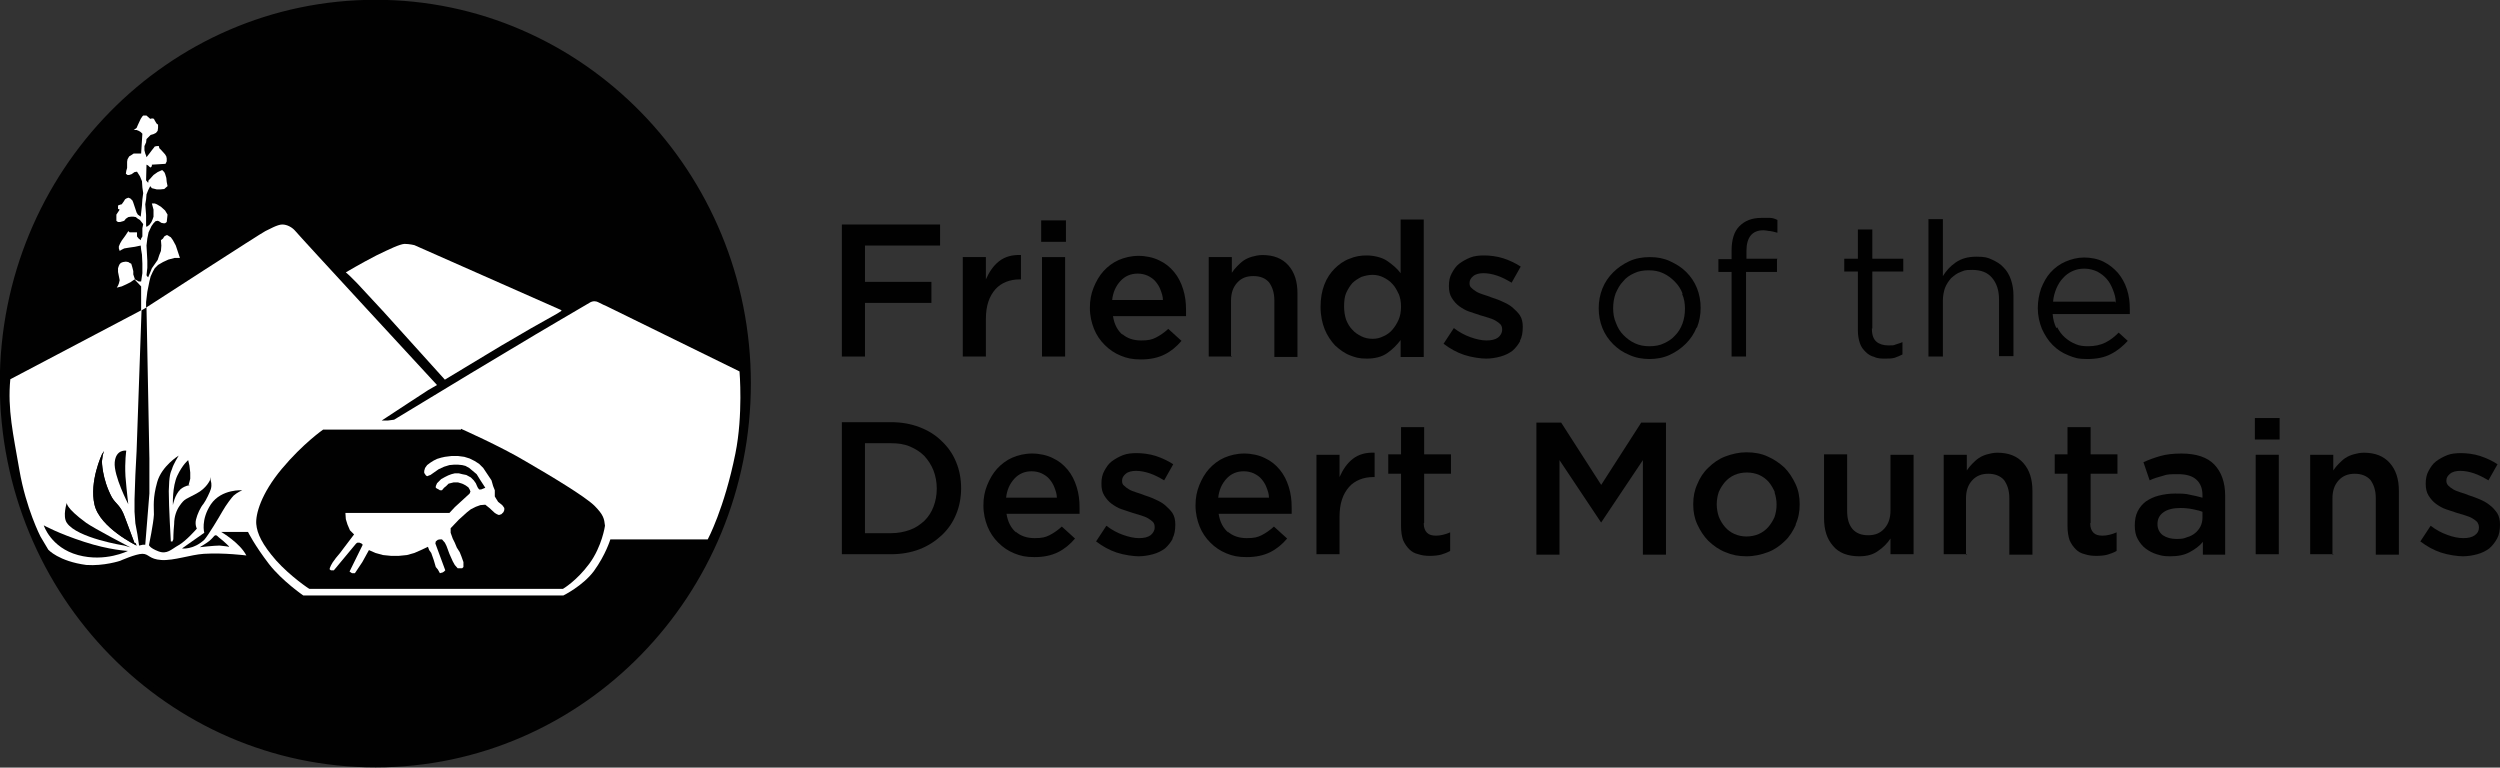 <?xml version="1.0" encoding="UTF-8"?>
<svg xmlns="http://www.w3.org/2000/svg" version="1.1" viewBox="0 0 605.8 186">
  <rect x="0" y="0" width="605.8" height="186" fill="#333333" stroke="none"/>
  <defs>
    <style>
      .cls-1, .cls-2 {
        fill: #010101;
      }

      .cls-3, .cls-2, .cls-4 {
        fill-rule: evenodd;
      }

      .cls-3, .cls-5 {
        fill: #fff;
      }

      .cls-6 {
        fill: #231f20;
      }

      .cls-4 {
        fill: #7e8376;
      }

      .cls-7 {
        fill: none;
        stroke: #010101;
        stroke-width: 1.3px;
      }
    </style>
  </defs>
  <!-- Generator: Adobe Illustrator 28.7.1, SVG Export Plug-In . SVG Version: 1.2.0 Build 142)  -->
  <g>
    <g id="Layer_1">
      <g id="Layer_1-2" data-name="Layer_1">
        <path class="cls-4" d="M181.3,92.9c0,51-40.4,92.4-90.3,92.4S.6,144,.6,92.9,41.1.6,91,.6s90.3,41.4,90.3,92.3"/>
        <path class="cls-1" d="M181.3,92.9c0,51-40.4,92.4-90.3,92.4S.6,144,.6,92.9,41.1.6,91,.6s90.3,41.4,90.3,92.3"/>
        <path class="cls-7" d="M181.3,92.9c0,51-40.4,92.4-90.3,92.4S.6,144,.6,92.9,41.1.6,91,.6s90.3,41.4,90.3,92.3h0Z"/>
        <polygon class="cls-3" points="35.4 74.7 35.4 73.2 35.7 70.7 36.2 68.2 36.5 67 37 65.9 37.5 65 38.3 64.2 39.5 63.5 40.8 62.9 42.3 62.5 42.9 62.5 43.6 62.5 43.1 61 42.6 59.5 41.9 58.2 41.4 57.5 40.9 57.2 40.6 57 40.3 57 39.8 57.3 39.5 57.8 39 58.2 39.1 59.5 39 60.8 38.6 61.8 38.2 63 36.8 65 36.4 66 35.9 67.2 35.7 67 35.5 66.7 35.7 64.9 35.7 63.2 35.5 59.5 35.7 57.8 36 56.3 36.7 54.8 37.2 54.1 37.7 53.6 38.2 53.5 38.5 53.6 39.1 54 39.6 54.1 40 54.1 40.4 53.8 40.6 52 40 51 39 50.1 38 49.5 37.5 49.3 36.8 49.3 37.2 50.8 37.2 52.5 37 53.1 36.7 53.8 36.2 54.5 35.5 55 35.4 54.6 35.4 53.5 35.4 52.1 35.2 49.5 35.4 48.3 35.5 47.1 35.9 46.1 36.4 45.1 36.8 45.6 38 45.9 38.8 45.9 39.8 45.8 40.6 45.1 40.4 44.1 40.3 43.1 40 42.1 39.8 41.7 39.3 41.2 38.2 41.7 37.2 42.4 36.4 43.3 36 43.7 35.9 44.3 35.4 43.7 35.5 39.9 35.9 40.1 36.2 40.4 36.5 40.6 36.7 40.4 36.8 40.2 36.8 39.9 40.1 39.7 40.4 39.1 40.4 38.4 40.3 37.9 40 37.4 39.1 36.4 38.6 35.9 38.5 35.4 38 35.4 37.5 35.5 37.2 35.9 36.8 36.4 36.2 37.2 35.5 38.1 35.4 37.7 35.2 37.2 35 36.4 35 35.4 35.4 34.5 35.5 33.7 36 33.2 36.5 32.7 37.2 32.5 37.8 32.2 38.2 31.7 38.3 31 38.3 30.2 38 30 37.8 29.7 37.5 29.2 37.3 28.8 37 28.7 36.8 28.7 36.4 28.8 35.5 28 35.2 28 34.9 28 34.7 28 34.5 28.2 34.1 28.8 33.4 30.3 33.1 31 32.4 31.5 33.1 31.5 33.6 31.7 34.1 32 34.5 32.4 34.2 37.2 32.4 37.2 31.8 37.6 31.3 37.9 30.9 38.6 30.8 39.2 30.8 40.7 30.6 41.4 30.5 42.1 30.9 42.4 31.3 42.4 31.9 42.2 32.6 41.7 33.2 41.6 33.9 42.7 34.4 43.9 34.5 45.4 34.7 46.8 34.5 48.3 34.4 49.8 34.1 52.5 33.4 52 33.1 51.5 32.7 50.3 32.3 49.1 32.1 48.6 31.6 48.1 31.1 47.9 30.6 48.1 30.3 48.3 30 48.8 29.5 49.5 29.1 49.6 28.6 49.8 28.6 50.3 28.6 50.6 29 50.8 28.2 52 28.2 52.5 28.2 53 28.2 53.5 28.3 53.6 28.6 53.8 29.1 53.8 29.8 53.6 30.1 53.5 30.5 53 31.1 52.6 31.8 52.5 32.3 52.5 32.9 52.6 33.4 53 33.9 53.3 34.7 54.3 34.5 55.3 34.5 56.3 34.5 57.3 34.2 57.8 34.1 58.2 33.6 57.8 33.2 57.3 33.2 56.8 33.2 56.3 32.1 56.3 31.4 56.3 31.1 56 30.3 57.2 29.5 58.3 29.1 59 28.8 59.7 28.8 60.2 29 60.8 29.5 60.5 30.1 60.2 31.3 60 32.7 59.8 34.1 59.5 34.2 60.5 34.4 61.7 34.5 63.9 34.5 66.2 34.2 68.2 33.6 68.2 33.1 67.9 32.7 67.7 32.6 67.4 32.3 66.5 32.3 65.7 32.1 64.9 31.9 64.2 31.8 63.9 31.4 63.7 31.1 63.5 30.5 63.4 29.8 63.5 29.3 63.7 29 64 28.8 64.4 28.6 65 28.6 65.9 28.8 66.9 29 67.9 28.8 68.7 28.6 69.2 28.3 69.7 29.5 69.4 30.6 68.9 31.6 68.4 32.6 67.7 34.2 69.4 34.2 75.4 35.4 74.7"/>
        <path class="cls-3" d="M34.2,75.2L2.5,91.9c-.7,7.3.7,13.3,2.2,22,1.6,9.3,5.1,16.1,5.1,16.1l1.9,3.2s2.5,2.8,9.2,3.7c4.3.3,8.2-1,8.2-1,0,0,3.8-1.7,5.4-1.7s1.6,1.3,4.6,1.5,7.1-1.3,10.3-1.5c4.9-.3,10.3.4,10.3.4-1.6-3.1-6.1-5.7-6.1-5.7h6.5s1.5,3.1,5.1,7.8c3.2,4.1,8.3,7.6,8.3,7.6h63s4.7-2.3,7.4-5.9c2.9-4,4-7.7,4-7.7h23.6s4-7.4,6.7-20.8c1.9-9.4,1-19.9,1-19.9l-32.2-15.8s-1.4-.6-2.1-1c-.4-.2-1.2-.4-2.1.2-.9.5-13.1,7.7-13.1,7.7l-15.7,9.4-18.5,11.2-1.5.2h-1.5l6.7-4.4,4.6-3,2.1-1.2s-34-36.8-34.4-37.4c-.7-.8-1.9-1.5-3.1-1.5s-3.2,1.2-4.1,1.6c-.9.4-29,18.6-29,18.6"/>
        <path class="cls-5" d="M136.1,75.3l-1.1.7-6.4,3.6-7.2,4.2-13.6,8.2-14.8-16.4-6.4-6.9-2-2-.8-.7s3.7-2.2,7.4-4.1c3.3-1.6,5.6-2.7,6.8-2.8,1.2,0,2.4.3,2.4.3l35.5,15.7h0l.2.2Z"/>
        <polygon class="cls-1" points="33.7 132.2 33.7 132.2 33.3 129.5 32.8 126.8 32.6 124 32.6 121 32.8 115.1 33.1 109.3 34.3 75.2 35.5 74.5 36.2 111.1 36.2 119.6 35.2 132 34.6 132 33.7 132.2"/>
        <path class="cls-6" d="M32.8,131.5l.3.7s-8.9-4.3-10.2-9.9c-1.3-5.6,1.8-12.2,1.8-12.2l.5-.8-.3,1-.2,1.5s0,4.2,2.4,8.7c1,1.7,2.1,1.9,3.1,4.7,1.1,2.8,0,0,0,0l2.4,6.4h.2Z"/>
        <path class="cls-1" d="M32.8,131.5l.3.7s-8.9-4.3-10.2-9.9c-1.3-5.6,1.8-12.2,1.8-12.2l.5-.8-.3,1-.2,1.5s0,4.2,2.4,8.7c1,1.7,2.1,1.9,3.1,4.7,1.1,2.8,0,0,0,0l2.4,6.4h.2Z"/>
        <path class="cls-5" d="M41.1,131.2h.7c0-.1.2-.5.2-.5,0,0,0-1.7.2-3.7,0-1.9.6-3.4,1.3-4.4,1.3-1.9,1.6-1.6,4.1-3,2.5-1.3,3.3-3.3,3.3-3.3v-.7l.2,1s.3.8,0,1.9c-.2.7-1.2,2.8-1.8,3.6-.7.8-1.5,2.5-1.8,3.8s.2,2.2.2,2.2c0,0-2.6,3-4.4,4-1.8,1-2.8,2.3-4.9,1.5-2.1-.8-2.3-1.5-2.3-1.5,0,0,1.1-5.3,1.2-7.4,0-2.1-.3-4,.8-7.9s5.2-6.4,5.2-6.4c0,0-1.3,2.1-1.6,3.2-.4,1-.7,1.5-.8,5.4,0,3.9.5,12.2.5,12.2"/>
        <path class="cls-1" d="M41.1,131.2h.7c0-.1.2-.5.2-.5,0,0,0-1.7.2-3.7,0-1.9.6-3.4,1.3-4.4,1.3-1.9,1.6-1.6,4.1-3,2.5-1.3,3.3-3.3,3.3-3.3v-.7l.2,1s.3.8,0,1.9c-.2.7-1.2,2.8-1.8,3.6-.7.8-1.5,2.5-1.8,3.8s.2,2.2.2,2.2c0,0-2.6,3-4.4,4-1.8,1-2.8,2.3-4.9,1.5-2.1-.8-2.3-1.5-2.3-1.5,0,0,1.1-5.3,1.2-7.4,0-2.1-.3-4,.8-7.9s5.2-6.4,5.2-6.4c0,0-1.3,2.1-1.6,3.2-.4,1-.7,1.5-.8,5.4,0,3.9.5,12.2.5,12.2"/>
        <path class="cls-5" d="M45.9,117.6h0s-.9,0-2.1.9c-1.5,1.4-1.9,3.9-1.9,3.9,0,0-.2-4.5,1.1-7.2s2.6-3.7,2.6-3.7l.3,1.3.2,1.7v1.5l-.2.8-.2.7h.2Z"/>
        <path class="cls-1" d="M45.9,117.6h0s-.9,0-2.1.9c-1.5,1.4-1.9,3.9-1.9,3.9,0,0-.2-4.5,1.1-7.2s2.6-3.7,2.6-3.7l.3,1.3.2,1.7v1.5l-.2.8-.2.7h.2Z"/>
        <path class="cls-1" d="M58.7,118.8h0s-1.2.5-2.1,1.3c-.4.4-1.8,2.2-2.7,3.8-.9,1.6-3.5,5.9-4.4,6.9-2.7,2.5-5.4,2.1-5.4,2.1l5.4-3.8s-.9-3.1,1.6-6.9c2.6-3.8,7.7-3.4,7.7-3.4"/>
        <path class="cls-3" d="M31.8,132.7h0l-1.7-.5s-11.4-1.8-13.9-5.5c-1.1-1.6,0-4.9,0-4.9,0,0-.5,1.1,4.7,4.9,1.8,1.3,10.8,6,10.8,6"/>
        <path class="cls-1" d="M31.8,132.7h0l-1.7-.5s-11.4-1.8-13.9-5.5c-1.1-1.6,0-4.9,0-4.9,0,0-.5,1.1,4.7,4.9,1.8,1.3,10.8,6,10.8,6"/>
        <path class="cls-5" d="M55.5,132.5h0s-1-.2-2.3-.3c-1.3,0-4.8.4-4.8.4,0,0,1.7-1,2.3-1.5.7-.6,1.1-1.1,1.1-1.1,0,0,.2-.3.5-.3s.5.4,1.2.9c.8.6,2,1.8,2,1.8"/>
        <path class="cls-1" d="M55.5,132.5h0s-1-.2-2.3-.3c-1.3,0-4.8.4-4.8.4,0,0,1.7-1,2.3-1.5.7-.6,1.1-1.1,1.1-1.1,0,0,.2-.3.5-.3s.5.4,1.2.9c.8.6,2,1.8,2,1.8"/>
        <path class="cls-2" d="M31,133.5h0s-4.5-.2-10.6-2.2c-6.2-2-9.8-4-9.8-4,0,0,1.7,5.4,8.3,7.2s12.1-1,12.1-1"/>
        <path class="cls-5" d="M31.1,122.3h0s-.4-3.2-.7-6.9c-.2-3.6.2-6.2.2-6.2,0,0-2.5-.4-2.8,2.8-.3,3.3,3.3,10.2,3.3,10.2"/>
        <path class="cls-1" d="M31.1,122.3h0s-.4-3.2-.7-6.9c-.2-3.6.2-6.2.2-6.2,0,0-2.5-.4-2.8,2.8-.3,3.3,3.3,10.2,3.3,10.2"/>
        <path class="cls-1" d="M111.7,103.9h0s9.5,4.2,15.7,7.9c6.2,3.6,14.2,8.4,16.6,10.7,2.3,2.3,2.4,3.2,2.6,4.9.2,1.7,0,0,0,0,0,0-.7,5-3.8,9.2s-6.4,6.1-6.4,6.1h-61.4c0,.1-4.7-3.1-8.1-6.9-3.4-3.9-4.6-6.5-4.8-8.8s1.1-7.3,6.2-13.4c5.1-6.1,10-9.5,10-9.5h33.4v-.2Z"/>
        <polygon class="cls-5" points="117.9 114.6 117.9 114.6 119.1 116.4 119.5 117.8 119.9 118.8 119.9 119.6 119.9 120.3 120.2 120.8 120.7 121.6 121.7 122.4 122 122.8 122.2 123.1 122.2 123.6 122 124.1 121.8 124.3 121.5 124.6 120.9 124.8 120.4 124.6 119.9 124.3 118.6 123.1 117.6 122.3 116.4 122.4 115.3 122.8 114.1 123.4 113.2 124.1 111.2 125.9 109.2 128 109.2 129.1 109.7 130.5 110.2 131.5 110.7 132.7 111.4 133.8 111.8 134.8 112.3 136.2 112.3 137.4 112 137.7 111.7 137.7 110.9 137.7 110.2 136.9 109.7 136 108.9 134.2 108.2 132.3 107.8 131.5 107.1 130.7 106.6 130.7 106.1 130.8 105.6 131.2 105.5 131.7 107.9 138.2 107.6 138.5 107.3 138.7 106.6 138.9 106.1 138 105.6 137.4 105.1 135.7 104.5 134 104 133.3 103.7 132.5 102 133.3 100.4 134 98.6 134.5 96.6 134.7 94.8 134.7 92.8 134.5 91 134 89.4 133.3 87.8 136.2 86 138.9 85.3 138.9 85 138.7 84.7 138.5 87.9 132 87.6 131.7 87.1 131.5 86.6 131.5 86.3 131.7 80.9 138.2 80.2 138.2 79.9 138 79.9 137.7 80.2 137 80.6 136.3 81.4 135.2 82.4 134 83.3 132.8 85.8 129.5 84.8 128.5 84.2 127.1 83.8 125.8 83.7 124.3 108.9 124.3 110.2 122.9 111.4 121.8 113.8 119.6 114 119.1 113.8 118.6 113.5 118.1 112.8 117.6 112 117.2 111 116.9 109.9 116.9 108.7 117.2 108.1 117.8 107.6 118.2 107.1 118.8 106.6 118.8 106.3 118.6 105.9 118.4 105.6 118.2 105.6 117.9 105.6 117.8 105.9 117.1 106.3 116.7 106.9 116.1 107.8 115.6 108.6 115.2 109.4 114.9 110.2 114.7 111.2 114.7 112 114.9 113 115.1 114.1 115.7 114.8 116.4 115.3 117.1 115.6 117.8 115.8 118.2 116.1 118.6 116.6 118.6 117.6 118.2 116.3 116.2 115.5 114.9 114.3 113.9 113.7 113.4 112.8 112.9 112 112.7 111 112.6 110 112.6 108.9 112.7 107.6 113.1 106.3 113.7 105.3 114.4 104.3 115.1 104 115.2 103.5 115.4 103.2 115.2 103 114.9 102.8 114.6 102.8 114.1 103 113.4 103.5 112.7 104.3 112.1 105.1 111.6 105.9 111.2 106.9 110.9 107.8 110.7 109.4 110.5 111 110.5 112.5 110.7 113.8 111.1 115 111.7 116.1 112.4 117.1 113.4 117.9 114.6"/>
        <g>
          <path class="cls-1" d="M227.8,59.5h-18.2v8.8h16.1v5.1h-16.1v13h-5.6v-32h23.8v5.1h0Z"/>
          <path class="cls-1" d="M238.9,86.4h-5.6v-24.1h5.6v5.4c.8-1.8,1.8-3.3,3.2-4.4s3.2-1.6,5.3-1.5v5.9h-.3c-1.2,0-2.3.2-3.3.6s-1.9,1-2.6,1.8-1.3,1.8-1.7,3-.6,2.6-.6,4.2v9.2h0Z"/>
          <path class="cls-1" d="M252.3,58.6v-5.2h6v5.2h-6,0ZM252.5,86.4v-24.1h5.6v24.1h-5.6Z"/>
          <path class="cls-1" d="M271.9,80.9c1.2,1.1,2.8,1.6,4.6,1.6s2.6-.2,3.6-.7,2-1.2,3-2.1l3.2,2.9c-1.2,1.4-2.5,2.5-4.1,3.3s-3.5,1.2-5.7,1.2-3.4-.3-4.9-.9-2.8-1.5-3.9-2.6-2-2.4-2.6-3.9-1-3.2-1-5.1.3-3.4.9-4.9,1.4-2.9,2.4-4,2.3-2.1,3.7-2.7,3-1,4.8-1,3.6.4,5,1.1c1.5.7,2.6,1.6,3.6,2.8s1.7,2.6,2.2,4.2.7,3.2.7,5,0,.5,0,.7v.8h-17.7c.3,2,1.1,3.5,2.4,4.6h0l-.2-.3ZM281.8,72.7c0-.9-.3-1.7-.6-2.5s-.7-1.4-1.2-2-1.1-1-1.9-1.4c-.7-.3-1.5-.5-2.4-.5-1.7,0-3.1.6-4.2,1.8-1.1,1.2-1.8,2.7-2,4.6h12.4,0Z"/>
          <path class="cls-1" d="M298.5,86.4h-5.6v-24.1h5.6v3.8c.4-.6.8-1.1,1.3-1.6s1-1,1.6-1.4,1.3-.7,2-.9,1.6-.4,2.5-.4c2.7,0,4.8.8,6.3,2.5,1.5,1.7,2.2,3.9,2.2,6.8v15.4h-5.6v-13.7c0-1.9-.5-3.3-1.3-4.4-.9-1-2.1-1.5-3.8-1.5s-2.9.5-3.9,1.6-1.5,2.5-1.5,4.4v13.6h.2Z"/>
          <path class="cls-1" d="M339.4,86.4v-4c-.9,1.2-2,2.3-3.3,3.2-1.3.9-3,1.3-4.9,1.3s-2.8-.3-4.1-.8-2.5-1.4-3.6-2.4c-1-1.1-1.9-2.4-2.5-3.9s-1-3.3-1-5.4.3-3.8.9-5.4,1.5-2.9,2.5-3.9,2.2-1.9,3.6-2.4c1.4-.6,2.7-.8,4.2-.8s3.6.4,4.9,1.3c1.3.9,2.4,1.8,3.3,3v-13h5.6v33.3h-5.6ZM338.9,71.2c-.4-.9-.9-1.8-1.5-2.4-.6-.7-1.4-1.2-2.2-1.6s-1.7-.6-2.6-.6-1.8.2-2.7.5c-.8.4-1.6.9-2.2,1.5-.6.7-1.1,1.5-1.5,2.4s-.5,2.1-.5,3.3.2,2.3.5,3.2c.4,1,.9,1.8,1.5,2.4.6.7,1.4,1.2,2.2,1.6s1.7.6,2.7.6,1.8-.2,2.6-.6c.9-.4,1.6-.9,2.2-1.6s1.1-1.5,1.5-2.4.6-2,.6-3.2-.2-2.2-.6-3.2h0Z"/>
          <path class="cls-1" d="M368.4,82.6c-.5.9-1.1,1.7-1.9,2.4-.8.6-1.8,1.1-2.9,1.4s-2.3.5-3.5.5-3.5-.3-5.3-.9-3.4-1.5-5-2.7l2.5-3.8c1.3,1,2.6,1.7,4,2.2s2.7.8,3.9.8,2.1-.2,2.8-.7c.6-.5,1-1.1,1-1.9h0c0-.6-.1-.9-.4-1.3-.3-.3-.7-.6-1.2-.9s-1.1-.5-1.7-.7-1.3-.4-2-.6c-.9-.3-1.8-.6-2.7-.9-.9-.3-1.7-.8-2.4-1.3-.7-.5-1.3-1.2-1.8-2s-.7-1.7-.7-2.9h0c0-1.2.2-2.2.7-3.1s1-1.7,1.8-2.3,1.7-1.1,2.7-1.5,2.2-.5,3.4-.5,3.1.2,4.6.7,3,1.2,4.2,2l-2.2,3.9c-1.2-.7-2.3-1.3-3.5-1.7s-2.3-.6-3.3-.6-1.9.2-2.5.7-.9,1-.9,1.7h0c0,.5.1.9.5,1.2.3.3.7.6,1.2.9s1.1.5,1.7.7,1.3.4,2,.7c.9.3,1.8.6,2.6,1,.9.4,1.7.8,2.4,1.4s1.3,1.2,1.8,1.9c.5.8.7,1.7.7,2.8h0c0,1.4-.2,2.5-.7,3.4h0Z"/>
          <path class="cls-1" d="M411.1,79.4c-.6,1.5-1.5,2.8-2.6,3.9s-2.4,2-3.9,2.7-3.2,1-4.9,1-3.4-.3-4.9-1c-1.5-.6-2.8-1.5-3.9-2.6s-2-2.4-2.6-3.9-.9-3.1-.9-4.8.3-3.3.9-4.8,1.5-2.8,2.6-3.9,2.4-2,3.9-2.7,3.2-1,5-1,3.4.3,4.9,1,2.8,1.5,3.9,2.6,2,2.4,2.6,3.9.9,3.1.9,4.8-.3,3.3-.9,4.8h-.1ZM407.7,71.1c-.4-1.1-1.1-2.1-1.9-2.9s-1.7-1.5-2.8-2c-1.1-.5-2.2-.7-3.5-.7s-2.5.2-3.5.7c-1.1.5-2,1.1-2.7,2-.8.8-1.3,1.8-1.8,2.9-.4,1.1-.6,2.3-.6,3.6s.2,2.5.7,3.6c.4,1.1,1,2.1,1.8,2.9s1.7,1.5,2.8,2c1.1.5,2.2.7,3.5.7s2.5-.2,3.5-.7c1.1-.5,2-1.1,2.7-1.9.8-.8,1.4-1.8,1.8-2.9s.6-2.3.6-3.6-.2-2.5-.7-3.6h.1Z"/>
          <path class="cls-1" d="M430.6,62.9v3h-7.5v20.5h-3.5v-20.5h-3.2v-3.1h3.2v-2.1c0-2.6.6-4.6,1.9-5.9s3-2,5.3-2,1.5,0,2.1,0,1.2.2,1.8.5v3.1c-.6-.2-1.2-.3-1.7-.4-.5,0-1.1-.2-1.7-.2-2.7,0-4.1,1.7-4.1,5v1.9h7.5,0Z"/>
          <path class="cls-1" d="M453.6,79.7c0,1.5.4,2.5,1.1,3.1s1.7.9,2.9.9,1.2,0,1.7-.2,1.1-.3,1.7-.6v3c-.6.3-1.3.6-1.9.8-.7.2-1.5.2-2.3.2s-1.8,0-2.6-.4c-.8-.2-1.5-.6-2.1-1.2s-1.1-1.2-1.4-2.1-.5-1.9-.5-3.1v-14.3h-3.3v-3.1h3.3v-7.1h3.5v7.1h7.5v3.1h-7.5v13.8h-.1Z"/>
          <path class="cls-1" d="M470.8,86.4h-3.5v-33.3h3.5v13.8c.8-1.3,1.8-2.4,3.1-3.3,1.3-.9,2.9-1.4,5-1.4s2.7.2,3.8.7c1.1.5,2.1,1.1,2.8,1.9.8.8,1.4,1.8,1.8,3s.6,2.4.6,3.8v14.7h-3.5v-13.8c0-2.2-.6-3.9-1.7-5.2-1.1-1.3-2.7-1.9-4.8-1.9s-1.9.2-2.8.5-1.6.9-2.3,1.5c-.6.7-1.1,1.4-1.5,2.4-.3.9-.5,1.9-.5,3v13.5h0Z"/>
          <path class="cls-1" d="M498.5,79.3c.5,1,1.1,1.8,1.9,2.5s1.6,1.2,2.6,1.6c.9.4,1.9.5,3,.5,1.6,0,3-.3,4.2-.9s2.2-1.4,3.2-2.4l2.2,2c-1.2,1.3-2.5,2.4-4.1,3.2-1.5.8-3.4,1.2-5.7,1.2s-3.1-.3-4.6-.9-2.7-1.4-3.8-2.5c-1.1-1.1-1.9-2.4-2.6-3.9-.6-1.5-1-3.2-1-5s.3-3.3.8-4.8c.6-1.5,1.3-2.8,2.3-3.9s2.2-2,3.6-2.6,2.9-1,4.5-1,3.3.3,4.7,1c1.4.7,2.5,1.6,3.5,2.7.9,1.1,1.7,2.4,2.2,4,.5,1.5.7,3.1.7,4.9v1.1h-18.7c.1,1.3.4,2.4.9,3.4h0l.2-.2ZM512.7,73.3c0-1.1-.3-2.1-.7-3.1s-.8-1.8-1.5-2.6-1.4-1.3-2.3-1.8c-.9-.4-1.9-.7-3.1-.7s-2,.2-2.9.6-1.7,1-2.3,1.7c-.7.7-1.2,1.6-1.6,2.5-.4,1-.7,2-.8,3.2h15.1v.2Z"/>
          <path class="cls-1" d="M231.7,124.6c-.8,2-2,3.7-3.5,5.1s-3.3,2.6-5.4,3.4c-2.1.8-4.4,1.2-6.9,1.2h-11.9v-32h11.9c2.5,0,4.8.4,6.9,1.2,2.1.8,3.9,1.9,5.4,3.4,1.5,1.4,2.7,3.1,3.5,5.1.8,1.9,1.2,4.1,1.2,6.3s-.4,4.4-1.2,6.3h0ZM226.2,114c-.5-1.3-1.3-2.5-2.2-3.5-1-1-2.1-1.7-3.5-2.3-1.4-.6-2.9-.8-4.6-.8h-6.3v21.8h6.3c1.7,0,3.2-.3,4.6-.8,1.4-.5,2.5-1.3,3.5-2.2,1-1,1.7-2.1,2.2-3.4s.8-2.8.8-4.4-.3-3.1-.8-4.4h0Z"/>
          <path class="cls-1" d="M246.1,128.8c1.2,1.1,2.8,1.6,4.6,1.6s2.6-.2,3.6-.7,2-1.2,3-2.1l3.2,2.9c-1.2,1.4-2.5,2.5-4.1,3.3s-3.5,1.2-5.7,1.2-3.4-.3-4.9-.9c-1.5-.6-2.8-1.5-3.9-2.6-1.1-1.1-2-2.4-2.6-3.9s-1-3.2-1-5.1.3-3.4.9-4.9,1.4-2.9,2.4-4,2.3-2.1,3.7-2.7,3-1,4.8-1,3.6.4,5,1.1c1.5.7,2.6,1.6,3.6,2.8s1.7,2.6,2.2,4.2.7,3.2.7,5,0,.5,0,.7v.8h-17.7c.3,2,1.1,3.5,2.4,4.6h0l-.2-.3ZM256.1,120.6c0-.9-.3-1.7-.6-2.5s-.7-1.4-1.2-2-1.1-1-1.9-1.4c-.7-.3-1.5-.5-2.4-.5-1.7,0-3.1.6-4.2,1.8-1.1,1.2-1.8,2.7-2,4.6h12.4-.1Z"/>
          <path class="cls-1" d="M284.2,130.5c-.5.9-1.1,1.7-1.9,2.4-.8.6-1.8,1.1-2.9,1.4-1.1.3-2.3.5-3.5.5s-3.5-.3-5.3-.9c-1.8-.6-3.4-1.5-5-2.7l2.5-3.8c1.3,1,2.6,1.7,4,2.2s2.7.8,3.9.8,2.1-.2,2.8-.7c.6-.5,1-1.1,1-1.9h0c0-.6-.1-.9-.4-1.3-.3-.3-.7-.6-1.2-.9s-1.1-.5-1.7-.7-1.3-.4-2-.6c-.9-.3-1.8-.6-2.7-.9-.9-.3-1.7-.8-2.4-1.3-.7-.5-1.3-1.2-1.8-2s-.7-1.7-.7-2.9h0c0-1.2.2-2.2.7-3.1s1-1.7,1.8-2.3,1.7-1.1,2.7-1.5,2.2-.5,3.4-.5,3.1.2,4.6.7,3,1.2,4.2,2l-2.2,3.9c-1.2-.7-2.3-1.3-3.5-1.7s-2.3-.6-3.3-.6-1.9.2-2.5.7-.9,1-.9,1.7h0c0,.5.1.9.5,1.2.3.3.7.6,1.2.9s1.1.5,1.7.7,1.3.4,2,.7c.9.3,1.8.6,2.6,1,.9.4,1.7.8,2.4,1.4s1.3,1.2,1.8,1.9c.5.8.7,1.7.7,2.8h0c0,1.4-.2,2.5-.7,3.4h0Z"/>
          <path class="cls-1" d="M297.5,128.8c1.2,1.1,2.8,1.6,4.6,1.6s2.6-.2,3.6-.7,2-1.2,3-2.1l3.2,2.9c-1.2,1.4-2.5,2.5-4.1,3.3s-3.5,1.2-5.7,1.2-3.4-.3-4.9-.9c-1.5-.6-2.8-1.5-3.9-2.6s-2-2.4-2.6-3.9-1-3.2-1-5.1.3-3.4.9-4.9,1.4-2.9,2.4-4,2.3-2.1,3.7-2.7,3-1,4.8-1,3.6.4,5,1.1c1.5.7,2.6,1.6,3.6,2.8s1.7,2.6,2.2,4.2.7,3.2.7,5,0,.5,0,.7v.8h-17.7c.3,2,1.1,3.5,2.4,4.6h0l-.2-.3ZM307.5,120.6c0-.9-.3-1.7-.6-2.5s-.7-1.4-1.2-2-1.1-1-1.9-1.4c-.7-.3-1.5-.5-2.4-.5-1.7,0-3.1.6-4.2,1.8-1.1,1.2-1.8,2.7-2,4.6h12.4,0Z"/>
          <path class="cls-1" d="M324.6,134.3h-5.6v-24.1h5.6v5.4c.8-1.8,1.8-3.3,3.2-4.4s3.2-1.6,5.3-1.5v5.9h-.3c-1.2,0-2.3.2-3.3.6s-1.9,1-2.6,1.8-1.3,1.8-1.7,3c-.4,1.2-.6,2.6-.6,4.2v9.2h0Z"/>
          <path class="cls-1" d="M345,126.8c0,1.1.3,1.8.8,2.3s1.2.7,2.2.7,2.3-.3,3.4-.8v4.5c-.7.4-1.5.7-2.2.9-.8.2-1.7.3-2.7.3s-1.9-.1-2.8-.4c-.9-.2-1.6-.6-2.2-1.2s-1.1-1.3-1.5-2.2c-.3-.9-.5-2-.5-3.4v-12.7h-3.1v-4.7h3.1v-6.6h5.6v6.6h6.5v4.7h-6.5v11.9h0Z"/>
          <path class="cls-1" d="M388.1,126.5h-.2l-10-15v22.9h-5.6v-32h6l9.7,15.1,9.7-15.1h6v32h-5.6v-22.9l-10.1,15.1h.1Z"/>
          <path class="cls-1" d="M435.2,127.1c-.7,1.5-1.5,2.9-2.7,4-1.1,1.1-2.5,2.1-4.1,2.7s-3.3,1-5.2,1-3.5-.3-5.1-1c-1.6-.6-2.9-1.6-4.1-2.7-1.1-1.1-2-2.5-2.7-4s-1-3.1-1-4.9.3-3.4,1-4.9c.6-1.5,1.5-2.9,2.7-4,1.1-1.1,2.5-2.1,4.1-2.7s3.3-1,5.1-1,3.6.3,5.1,1c1.6.7,2.9,1.6,4.1,2.7,1.1,1.1,2,2.5,2.7,4s1,3.1,1,4.9-.3,3.4-1,4.9h.1ZM430.1,119.3c-.4-.9-.9-1.8-1.5-2.5s-1.4-1.3-2.3-1.7c-.9-.4-1.9-.6-3-.6s-2.1.2-3,.6-1.7,1-2.3,1.7c-.6.7-1.1,1.5-1.5,2.4-.3.9-.5,1.9-.5,3s.2,2.1.5,3c.4,1,.9,1.8,1.5,2.5.6.7,1.4,1.3,2.3,1.7.9.4,1.9.6,2.9.6s2.1-.2,3-.6c.9-.4,1.7-1,2.3-1.7.6-.7,1.1-1.5,1.5-2.4.3-.9.5-1.9.5-3s-.2-2.1-.5-3h.1Z"/>
          <path class="cls-1" d="M458.1,110.2h5.6v24.1h-5.6v-3.8c-.8,1.2-1.8,2.2-3,3-1.2.9-2.7,1.3-4.6,1.3-2.7,0-4.9-.8-6.3-2.5-1.5-1.7-2.2-3.9-2.2-6.8v-15.4h5.6v13.7c0,1.9.4,3.3,1.3,4.4.9,1,2.1,1.5,3.8,1.5s2.9-.5,3.9-1.6,1.5-2.5,1.5-4.4v-13.6h0Z"/>
          <path class="cls-1" d="M476.6,134.3h-5.6v-24.1h5.6v3.8c.4-.6.8-1.1,1.3-1.6s1-1,1.6-1.4,1.3-.7,2-.9c.7-.2,1.6-.4,2.5-.4,2.7,0,4.8.8,6.3,2.5s2.2,3.9,2.2,6.8v15.4h-5.6v-13.7c0-1.9-.5-3.3-1.3-4.4-.9-1-2.2-1.5-3.8-1.5s-2.9.5-3.9,1.6-1.5,2.5-1.5,4.4v13.6h.2Z"/>
          <path class="cls-1" d="M506.5,126.8c0,1.1.3,1.8.8,2.3s1.2.7,2.2.7,2.3-.3,3.4-.8v4.5c-.7.4-1.5.7-2.2.9s-1.7.3-2.7.3-1.9-.1-2.8-.4c-.9-.2-1.6-.6-2.2-1.2-.6-.6-1.1-1.3-1.5-2.2-.3-.9-.5-2-.5-3.4v-12.7h-3.1v-4.7h3.1v-6.6h5.6v6.6h6.5v4.7h-6.5v11.9h0Z"/>
          <path class="cls-1" d="M533.8,134.3v-3c-.8,1-1.9,1.8-3.2,2.5s-2.8,1-4.7,1-2.2-.2-3.3-.5c-1-.3-1.9-.8-2.7-1.4-.8-.6-1.4-1.4-1.9-2.3-.5-.9-.7-2-.7-3.2h0c0-1.4.2-2.5.7-3.5s1.2-1.8,2-2.4c.9-.6,1.9-1.1,3.1-1.4,1.2-.3,2.5-.5,3.9-.5s2.7,0,3.7.3c1,.2,2,.4,3,.7v-.6c0-1.7-.5-2.9-1.5-3.8s-2.5-1.3-4.4-1.3-2.6,0-3.7.4c-1.1.3-2.2.6-3.2,1.1l-1.5-4.4c1.3-.6,2.7-1.1,4.1-1.5,1.4-.4,3.1-.6,5.1-.6,3.6,0,6.3.9,8,2.7s2.6,4.3,2.6,7.5v14.3h-5.5.1ZM533.9,124.1c-.7-.3-1.5-.5-2.5-.7s-2-.3-3-.3c-1.7,0-3.1.3-4.1,1s-1.5,1.6-1.5,2.9h0c0,1.2.5,2.1,1.3,2.7.9.6,2,.9,3.3.9s1.8-.1,2.5-.4c.8-.2,1.5-.6,2-1s1-1,1.3-1.6.5-1.3.5-2.1v-1.5h.2Z"/>
          <path class="cls-1" d="M546.4,106.5v-5.2h6v5.2h-6ZM546.6,134.3v-24.1h5.6v24.1h-5.6Z"/>
          <path class="cls-1" d="M565.4,134.3h-5.6v-24.1h5.6v3.8c.4-.6.8-1.1,1.3-1.6s1-1,1.6-1.4,1.3-.7,2-.9c.7-.2,1.6-.4,2.5-.4,2.7,0,4.8.8,6.3,2.5s2.2,3.9,2.2,6.8v15.4h-5.6v-13.7c0-1.9-.5-3.3-1.3-4.4-.9-1-2.2-1.5-3.8-1.5s-2.9.5-3.9,1.6-1.5,2.5-1.5,4.4v13.6h.2Z"/>
          <path class="cls-1" d="M605.1,130.5c-.5.9-1.1,1.7-1.9,2.4-.8.6-1.8,1.1-2.9,1.4-1.1.3-2.3.5-3.5.5s-3.5-.3-5.3-.9c-1.8-.6-3.4-1.5-5-2.7l2.5-3.8c1.3,1,2.6,1.7,4,2.2,1.3.5,2.7.8,3.9.8s2.1-.2,2.8-.7,1-1.1,1-1.9h0c0-.6-.2-.9-.4-1.3-.3-.3-.7-.6-1.2-.9s-1.1-.5-1.7-.7-1.3-.4-2-.6c-.9-.3-1.8-.6-2.7-.9s-1.7-.8-2.4-1.3-1.3-1.2-1.8-2-.7-1.7-.7-2.9h0c0-1.2.2-2.2.7-3.1s1-1.7,1.8-2.3,1.7-1.1,2.7-1.5,2.2-.5,3.4-.5,3.1.2,4.6.7,3,1.2,4.2,2l-2.2,3.9c-1.2-.7-2.3-1.3-3.5-1.7s-2.3-.6-3.3-.6-1.9.2-2.5.7-.9,1-.9,1.7h0c0,.5.2.9.5,1.2.3.3.7.6,1.2.9s1.1.5,1.7.7c.7.2,1.3.4,2,.7.9.3,1.8.6,2.7,1s1.7.8,2.4,1.4c.7.5,1.3,1.2,1.8,1.9.5.8.7,1.7.7,2.8h0c0,1.4-.2,2.5-.7,3.4h0Z"/>
        </g>
      </g>
    </g>
  </g>
</svg>